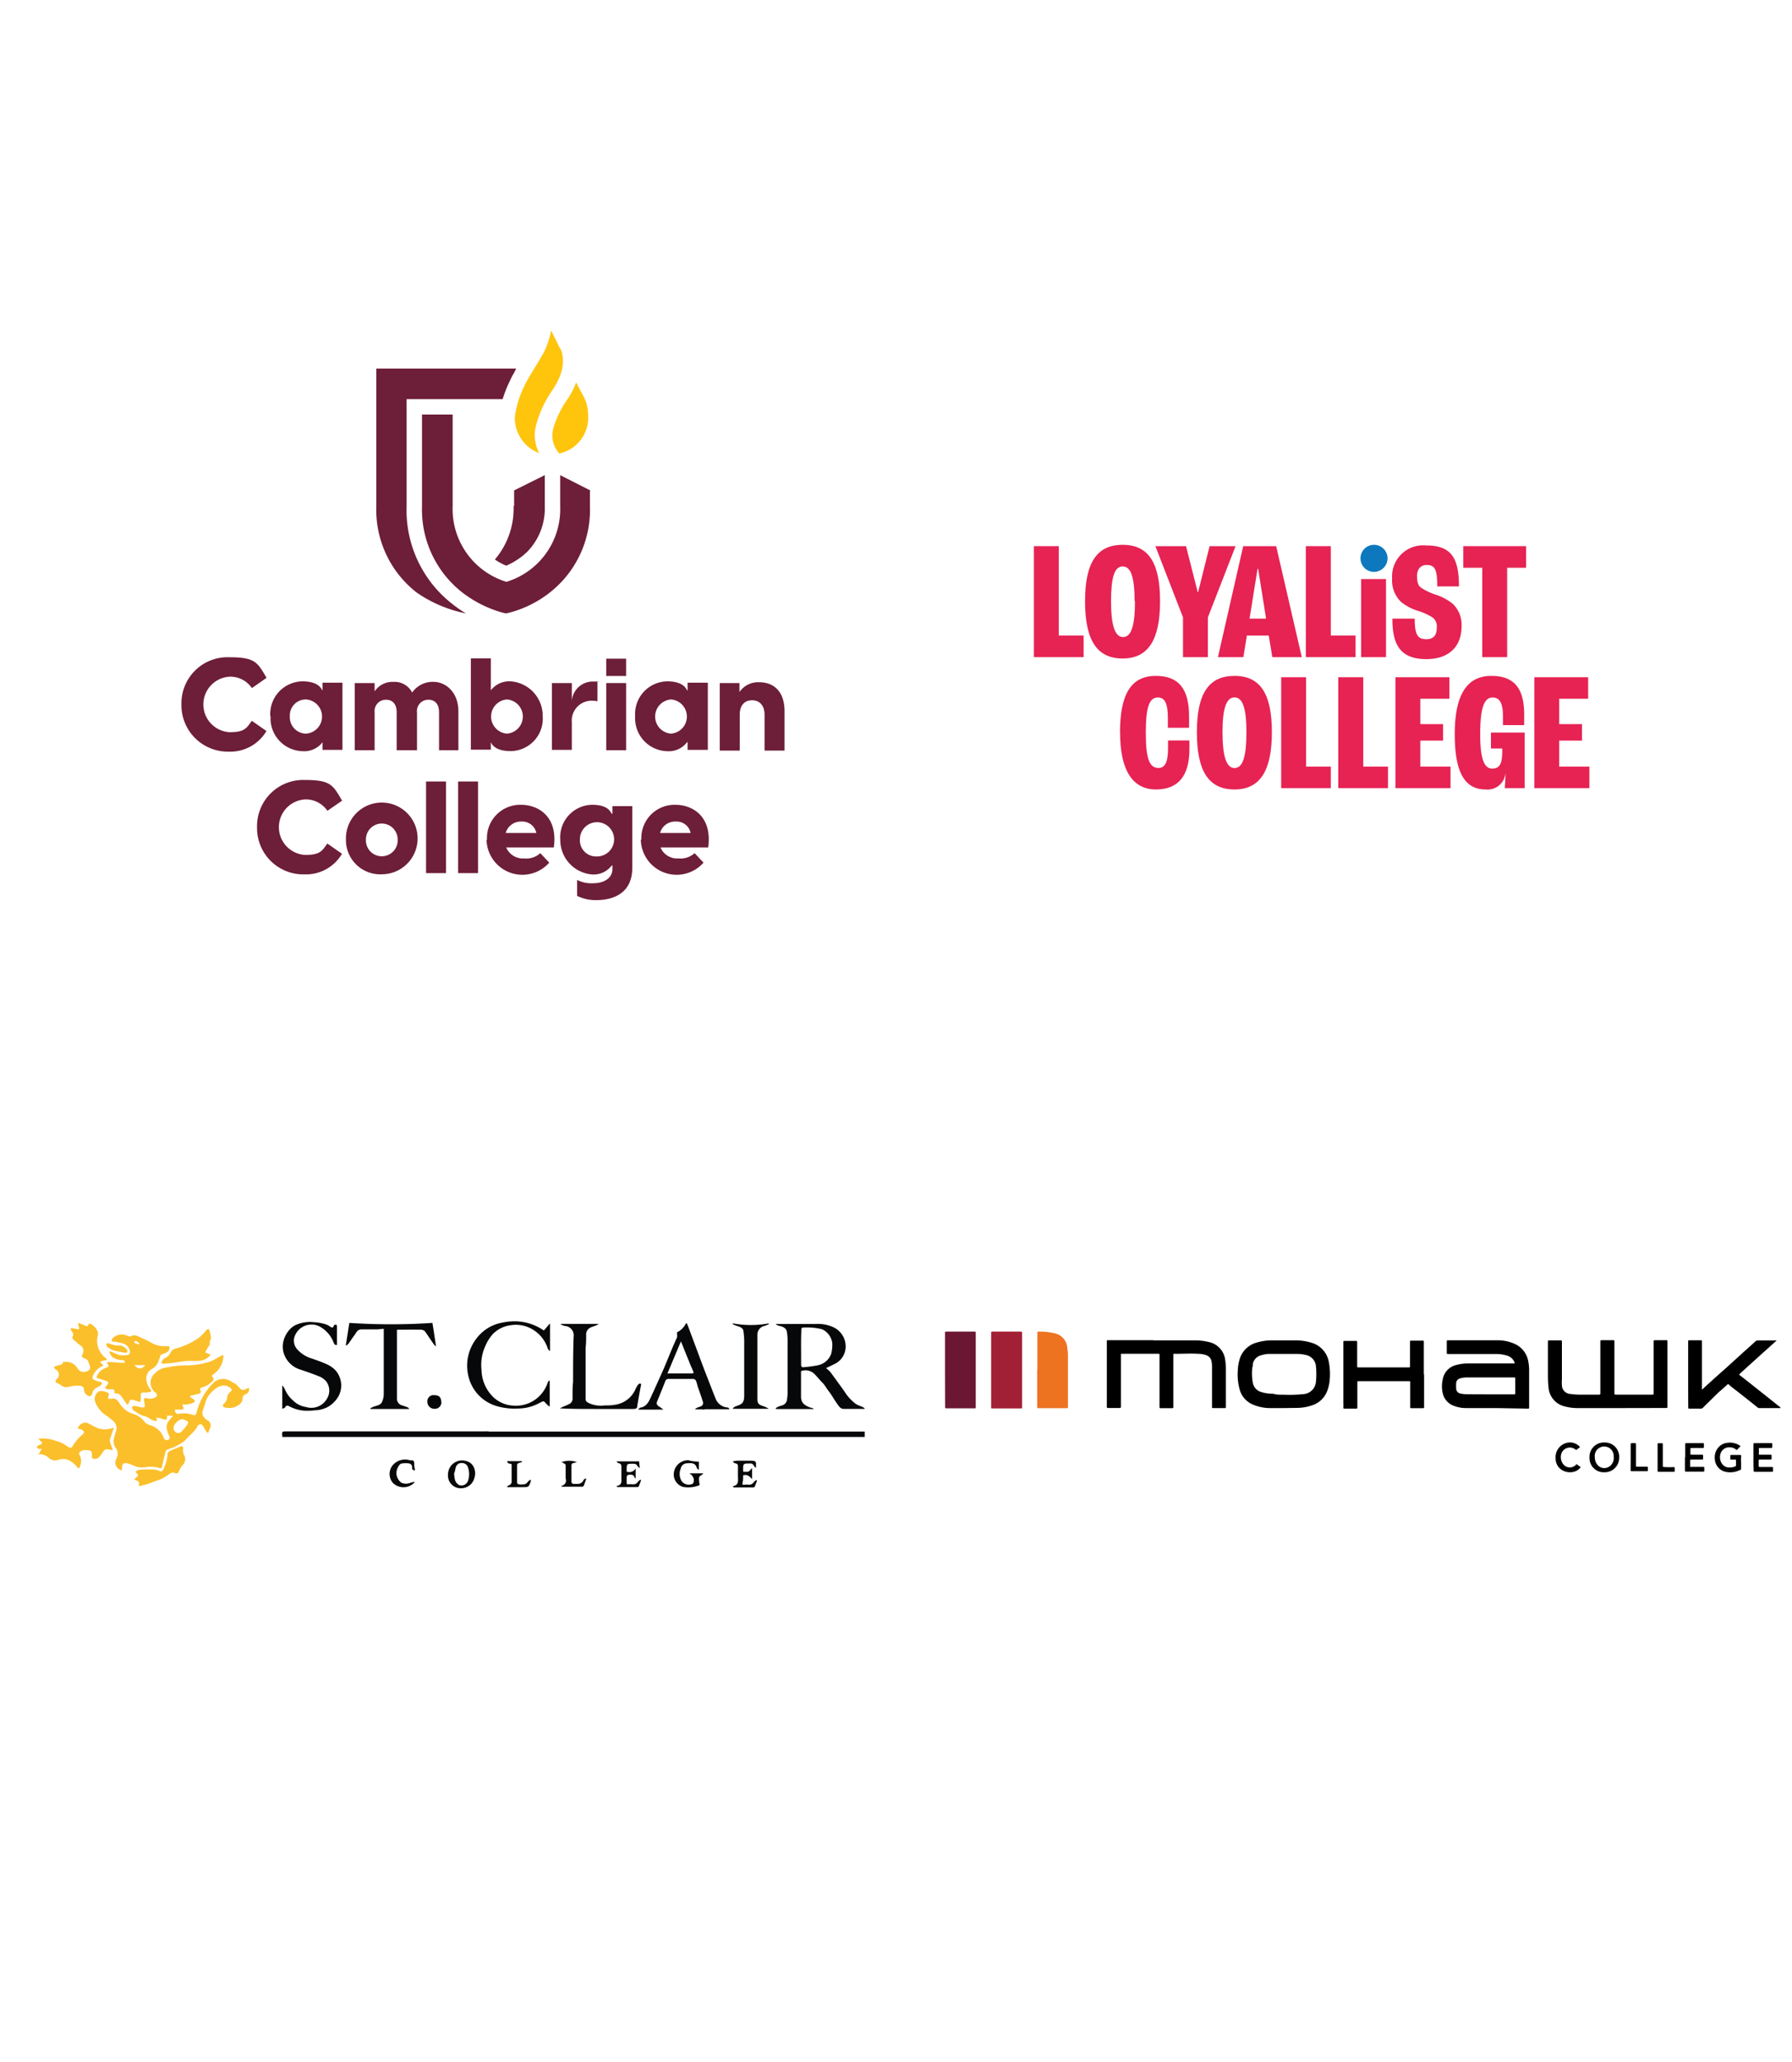 <svg xmlns="http://www.w3.org/2000/svg" xmlns:xlink="http://www.w3.org/1999/xlink" id="Capa_1" data-name="Capa 1" viewBox="0 0 200 230"><defs><style>      .cls-1 {        fill: none;      }      .cls-2 {        fill: #6d1e39;      }      .cls-3 {        fill: #ffc40c;      }      .cls-4 {        clip-path: url(#clip-path);      }      .cls-5 {        fill: #e62353;      }      .cls-6 {        fill: #0d78be;      }      .cls-7 {        fill: #fbbf2b;      }      .cls-8 {        fill: #070809;      }      .cls-9 {        fill: #a22035;      }      .cls-10 {        fill: #6b1734;      }      .cls-11 {        fill: #ed7321;      }    </style><clipPath id="clip-path"><rect class="cls-1" x="92.93" y="44.32" width="107.07" height="60.23"></rect></clipPath></defs><rect class="cls-1" width="200" height="230"></rect><g><g><path class="cls-2" d="M20.25,78.57a5.14,5.14,0,0,1,5.32-5.26c2.88,0,3.15.53,4.18,2.3l-1.64,1.14a2.9,2.9,0,0,0-2.49-1.27,3.1,3.1,0,0,0,0,6.19c1.66,0,1.88-.42,2.48-1.27l1.64,1.14a4.69,4.69,0,0,1-4.2,2.3A5.18,5.18,0,0,1,20.25,78.57Z"></path><path class="cls-2" d="M30.17,79.92A3.64,3.64,0,0,1,33.74,76c1.7,0,2.09.72,2.23,1H36v-.85h2.22v7.49H36v-.85H36a2.58,2.58,0,0,1-2.23,1,3.67,3.67,0,0,1-3.57-3.92Zm4,1.91a1.91,1.91,0,0,0,0-3.81,1.78,1.78,0,0,0-1.82,1.9A1.82,1.82,0,0,0,34.19,81.83Z"></path><path class="cls-2" d="M44.27,79.45c0-1-.53-1.4-1.19-1.4a1.26,1.26,0,0,0-1.27,1.4v4.23H39.59V76.19h2.22v.93a2.38,2.38,0,0,1,2.09-1.06A2.2,2.2,0,0,1,46,77.25a2.77,2.77,0,0,1,2.43-1.19c1.17,0,2.73,1,2.73,3.31v4.31H49V79.45c0-1-.53-1.4-1.19-1.4a1.26,1.26,0,0,0-1.27,1.4v4.23H44.27Z"></path><path class="cls-2" d="M54.78,73.47V77h0a2.6,2.6,0,0,1,2.22-1,3.85,3.85,0,0,1,3.57,3.89,3.62,3.62,0,0,1-3.57,3.89c-1.69,0-2.09-.71-2.22-1h0v.84H52.55V73.44h2.23Zm1.8,8.36a1.91,1.91,0,0,0,0-3.81,1.91,1.91,0,0,0,0,3.81Z"></path><path class="cls-2" d="M61.6,76.19h2.22v2a2.34,2.34,0,0,1,2.33-2.17c1.38,0,.35,0,.53.08v2.12a3.07,3.07,0,0,0-.53-.06,2.22,2.22,0,0,0-2.33,2.41v3.07H61.6V76.19Z"></path><path class="cls-2" d="M67.66,73.47h2.22V75.4H67.66Zm0,2.72h2.22v7.49H67.66Z"></path><path class="cls-2" d="M70.89,79.92A3.64,3.64,0,0,1,74.46,76c1.69,0,2.09.72,2.22,1h.06v-.85H79v7.49H76.74v-.85h-.06a2.56,2.56,0,0,1-2.22,1,3.67,3.67,0,0,1-3.57-3.92Zm4,1.91a1.91,1.91,0,0,0,0-3.81,1.91,1.91,0,0,0,0,3.81Z"></path><path class="cls-2" d="M80.31,76.19h2.22v1a2.52,2.52,0,0,1,2.22-1.09c1.51,0,2.81.93,2.81,3.23v4.39H85.33v-4c0-.93-.47-1.61-1.4-1.61s-1.37.68-1.37,1.61v4H80.33V76.19Z"></path></g><g><path class="cls-2" d="M28.69,92.28A5.15,5.15,0,0,1,34,87c2.88,0,3.15.53,4.18,2.31l-1.64,1.13a2.9,2.9,0,0,0-2.49-1.27,3.1,3.1,0,0,0,0,6.19c1.66,0,1.88-.42,2.48-1.27l1.64,1.14a4.66,4.66,0,0,1-4.2,2.3A5.16,5.16,0,0,1,28.69,92.28Z"></path><path class="cls-2" d="M38.61,93.63a4,4,0,1,1,4,3.89A3.82,3.82,0,0,1,38.61,93.63Zm4,1.88a1.77,1.77,0,0,0,1.77-1.88,1.77,1.77,0,1,0-3.54,0A1.77,1.77,0,0,0,42.58,95.51Z"></path><path class="cls-2" d="M47.55,87.17h2.23V97.39H47.55Z"></path><path class="cls-2" d="M51.13,87.17h2.22V97.39H51.13Z"></path><path class="cls-2" d="M54.35,93.66a3.71,3.71,0,0,1,3.81-3.89c1.93,0,4.13,1.32,3.65,4.76H56.5a2,2,0,0,0,2,1.22,2.28,2.28,0,0,0,1.8-.59l1,1.06a4,4,0,0,1-7-2.56Zm5.51-.75a1.6,1.6,0,0,0-1.67-1.27,1.75,1.75,0,0,0-1.75,1.27Z"></path><path class="cls-2" d="M64.41,99.93V98.15a3.52,3.52,0,0,0,1.74.37c1.4,0,2.2-.66,2.2-1.58v-.4h-.08a2.51,2.51,0,0,1-2.17,1,3.86,3.86,0,0,1-3.57-3.88,3.62,3.62,0,0,1,3.57-3.89c1.69,0,2,.71,2.17,1h.08v-.85h2.22v6.86c0,3-2.33,3.62-4,3.62A4.68,4.68,0,0,1,64.41,99.93Zm2.17-4.4a1.91,1.91,0,1,0-1.86-1.9A1.8,1.8,0,0,0,66.58,95.53Z"></path><path class="cls-2" d="M71.58,93.66a3.71,3.71,0,0,1,3.81-3.89c1.93,0,4.12,1.32,3.65,4.76H73.72a2,2,0,0,0,2,1.22,2.3,2.3,0,0,0,1.8-.59l1,1.06a4,4,0,0,1-7-2.56Zm5.5-.75a1.6,1.6,0,0,0-1.67-1.27,1.73,1.73,0,0,0-1.74,1.27Z"></path></g><g><path class="cls-2" d="M65.84,54.76v1.7a11.7,11.7,0,0,1-4.5,9.65,12.33,12.33,0,0,1-4.5,2.23l-.37.08-.37-.08a13.15,13.15,0,0,1-4.5-2.25,11.73,11.73,0,0,1-4.5-9.63V46.24h3.42V56.46a8.49,8.49,0,0,0,6,8.44,8.48,8.48,0,0,0,6-8.44V53l3.39,1.72Z"></path><path class="cls-2" d="M57.32,56.46a8.75,8.75,0,0,1-2.09,5.95,7.46,7.46,0,0,0,1.27.69,8,8,0,0,0,2.3-1.51,6.9,6.9,0,0,0,2-5.13V53l-3.42,1.7v1.72Z"></path><path class="cls-2" d="M57.42,46.51"></path><path class="cls-3" d="M62.5,38.86c-.58-1.16-1-2-1-2a8.57,8.57,0,0,1-.87,2.57c-.66,1.16-1.75,2.8-2.17,3.75h0a11.13,11.13,0,0,0-1,3.31h0v.18a4.18,4.18,0,0,0,2.72,3.87,4.29,4.29,0,0,1-.34-3.15,12.48,12.48,0,0,1,1.9-4c1.11-1.72,1.35-3.17.82-4.5Z"></path><path class="cls-2" d="M45.38,56.46V44.52H56.1a13.44,13.44,0,0,1,.82-2.06,7.33,7.33,0,0,1,.45-.87l.24-.48H42V56.46a11.69,11.69,0,0,0,4.5,9.63A14.65,14.65,0,0,0,52,68.42a13.64,13.64,0,0,1-1.45-1A13.24,13.24,0,0,1,45.38,56.46Z"></path><path class="cls-3" d="M64.3,42.67a9.27,9.27,0,0,1-.87,1.72,11.25,11.25,0,0,0-1.67,3.36,3,3,0,0,0,.66,2.83,4.07,4.07,0,0,0,3.23-4c0-1.93-.56-2.27-1.35-3.94Z"></path></g></g><g class="cls-4"><g class="cls-4"><g><path class="cls-5" d="M125,81.72c0-4.34,1.26-6.33,4-6.33,2.54,0,3.71,1.43,3.71,4.53,0,.36,0,.9,0,1.26h-2.37c0-.45,0-.85,0-1.13,0-1.62-.36-2.25-1.11-2.25-.94,0-1.35,1-1.35,3.93s.41,3.93,1.41,3.93c.69,0,1.07-.57,1.07-2.18,0-.27,0-.64,0-.89h2.39c0,.23,0,.58,0,.94,0,2.94-1.19,4.53-3.74,4.53s-4-2.06-4-6.33"></path><path class="cls-5" d="M133.58,81.67c0-4.31,1.32-6.28,4.2-6.28s4.17,2,4.17,6.28-1.31,6.39-4.17,6.39-4.2-2-4.2-6.39m5.53,0c0-2.65-.41-3.88-1.33-3.88s-1.34,1.23-1.34,3.88.42,4,1.34,4,1.33-1.26,1.33-4"></path><polygon class="cls-5" points="142.99 75.54 145.77 75.54 145.77 85.51 148.53 85.51 148.53 87.91 142.99 87.91 142.99 75.54"></polygon><polygon class="cls-5" points="149.36 75.54 152.15 75.54 152.15 85.51 154.91 85.51 154.91 87.91 149.36 87.91 149.36 75.54"></polygon><polygon class="cls-5" points="155.74 75.54 161.76 75.54 161.76 77.94 158.52 77.94 158.52 80.77 161.06 80.77 161.06 82.61 158.52 82.61 158.52 85.51 161.89 85.51 161.89 87.91 155.74 87.91 155.74 75.54"></polygon><path class="cls-5" d="M170.13,87.91h-2.19s.08-.82.08-1.73h0a2,2,0,0,1-2.2,1.88c-2.37,0-3.46-1.93-3.46-6.18s1.28-6.49,4.08-6.49c2.52,0,3.67,1.35,3.67,4.32,0,.4,0,.91,0,1.17h-2.37c0-.41,0-.81,0-1,0-1.43-.36-2.08-1.15-2.08-1,0-1.39,1.29-1.39,4.12,0,2.61.41,3.81,1.33,3.81s1.13-.64,1.13-2v-.24h-1.26V81.71h3.76v6.21Z"></path><polygon class="cls-5" points="171.24 75.54 177.25 75.54 177.25 77.94 174.02 77.94 174.02 80.77 176.56 80.77 176.56 82.61 174.02 82.61 174.02 85.51 177.39 85.51 177.39 87.91 171.24 87.91 171.24 75.54"></polygon><polygon class="cls-5" points="115.39 60.92 118.17 60.92 118.17 70.89 120.94 70.89 120.94 73.3 115.39 73.3 115.39 60.92"></polygon><path class="cls-5" d="M121.1,67.06c0-4.31,1.32-6.29,4.2-6.29s4.17,2,4.17,6.29-1.31,6.39-4.17,6.39-4.2-2-4.2-6.39m5.53,0c0-2.66-.41-3.88-1.33-3.88S124,64.4,124,67.06s.42,4,1.34,4,1.33-1.26,1.33-4"></path><polygon class="cls-5" points="132.03 68.86 128.95 60.92 132.37 60.92 133.67 66.04 133.72 66.04 135 60.92 137.9 60.92 134.81 68.86 134.81 73.3 132.03 73.3 132.03 68.86"></polygon><path class="cls-5" d="M141.6,70.89h-2.44l-.39,2.41h-2.84l2.82-12.38h3.68l2.86,12.38H142Zm-.3-1.9-.88-5.53h-.07L139.46,69h1.84Z"></path><polygon class="cls-5" points="145.74 60.92 148.53 60.92 148.53 70.89 151.29 70.89 151.29 73.3 145.74 73.3 145.74 60.92"></polygon><rect class="cls-5" x="151.91" y="64.59" width="2.78" height="8.71"></rect><path class="cls-5" d="M155.43,69h2.46c0,1.79.32,2.3,1.31,2.3.81,0,1.15-.47,1.15-1.26a1.26,1.26,0,0,0-.47-1.17,7.09,7.09,0,0,0-1.61-.73,5.53,5.53,0,0,1-1.9-1,3.31,3.31,0,0,1-1-2.61,3.47,3.47,0,0,1,3.79-3.69c2.79,0,3.67,1.36,3.67,4.57h-2.42c0-2-.32-2.39-1.19-2.39-.66,0-1.07.47-1.07,1.24s.17,1.06.43,1.28a6.77,6.77,0,0,0,1.66.79,6.14,6.14,0,0,1,1.88,1,3.23,3.23,0,0,1,1,2.54c0,2.2-1.36,3.65-3.94,3.65-3,0-3.78-1.75-3.78-4.48"></path><polygon class="cls-5" points="165.43 63.33 163.31 63.33 163.31 60.92 170.32 60.92 170.32 63.33 168.21 63.33 168.21 73.3 165.43 73.3 165.43 63.33"></polygon><path class="cls-6" d="M154.86,62.28a1.51,1.51,0,1,0-1.51,1.51,1.52,1.52,0,0,0,1.51-1.51"></path></g></g></g><g><path class="cls-7" d="M23.07,159.76c-.12-.2-.23-.42-.37-.62s-.17-.26-.26-.27a.43.43,0,0,0-.37.17c-.34.69-1,1.1-1.48,1.69a1.15,1.15,0,0,1-.29.2,5.88,5.88,0,0,1-1.52.72c-.37.11-.33.42-.4.68s-.2.82-.3,1.23c0,.19-.12.25-.34.17a3.47,3.47,0,0,0-1.54-.07,2.17,2.17,0,0,1-1.18-.14,5.4,5.4,0,0,0-.74-.28c-.45-.12-.66,0-.66.49V164a.88.88,0,0,1-.68-1.21,1.12,1.12,0,0,0-.06-1.34,1.22,1.22,0,0,1-.16-1c.07-.35.2-.69.28-1a1.06,1.06,0,0,0-.43-1,7.47,7.47,0,0,0-.77-.59,3.23,3.23,0,0,1-1.19-1.52,1,1,0,0,1,.25-1c.23-.26.55-.2.85-.12a3.22,3.22,0,0,1,.46.21c-.05.2-.08.37-.12.59h.43c.43-.09.64.18.84.48a2.77,2.77,0,0,0,1.41,1.17,2.55,2.55,0,0,1,1.4.91c.21.3.6.37.92.5a2.26,2.26,0,0,1,1.22,1.28.36.36,0,0,0,.63.14.34.34,0,0,0,0-.28,7.39,7.39,0,0,1-.29-.83,1.16,1.16,0,0,1,.31-1,4.32,4.32,0,0,1,.34-.39s0-.06,0-.09c-.2,0-.42,0-.62,0a.18.18,0,0,0,0,.06c0,.41,0,.45-.45.32-.12,0-.23-.09-.34-.11s-.23,0-.34-.06,0,.23,0,.39a1.7,1.7,0,0,1-.94-.37,1.73,1.73,0,0,0-.37-.16,3.1,3.1,0,0,1-.46-.15,8.47,8.47,0,0,1-.87-.54c-.09-.06-.1-.23-.12-.35s.19-.11.28-.11c.24,0,.49.11.74.15a1.12,1.12,0,0,0,.31,0s.1-.11.1-.17a5.58,5.58,0,0,1-.1-.59c0-.21,0-.35.3-.26a1.19,1.19,0,0,0,.94-.09.29.29,0,0,0,.06-.52,1.37,1.37,0,0,1-.12-2.14,2.3,2.3,0,0,1,1.54-.71,9.92,9.92,0,0,1,1.8-.2,8.61,8.61,0,0,0,3-.48,7.44,7.44,0,0,0,.67-.37,5.16,5.16,0,0,1,.67-.32,2.61,2.61,0,0,1-1.05,2.11c-.31.2-.29.2-.08.49.05.06,0,.25-.06.31a2.7,2.7,0,0,1-1.22.72c-.21.06-.26.19-.15.34s0,.31-.17.35c-.31.1-.63.16-1,.24,0,.21.22.24.36.37a.39.39,0,0,1,.17.23c0,.06-.11.14-.19.18a2.5,2.5,0,0,1-1.23.19,1.56,1.56,0,0,1,.11.24c0,.08.09.2.06.23a.33.33,0,0,1-.25.1h-.72c0,.33.14.52.45.47a2.9,2.9,0,0,1,1.52.11c.31.11.36,0,.45-.25a7.09,7.09,0,0,1,2-3.43,1.59,1.59,0,0,1,1.61-.18c.22.06.37.26.59.33s.46.42.69.62a.43.43,0,0,0,.54.08l.4-.19a.56.56,0,0,1-.32.71c-.2.08-.36.2-.37.42,0,.55-.36.78-.8,1a1.89,1.89,0,0,1-1.22.06c-.15,0-.26-.27-.14-.35a1,1,0,0,0,.43-.79.92.92,0,0,1,.36-.58c.23-.2.17-.36-.1-.52-.69-.45-1.4-.05-1.92.47a2.66,2.66,0,0,0-.76,1.2c-.09.34-.23.68-.32,1s.06.72.52,1a.65.65,0,0,1,.33.85c-.08.2-.17.4-.25.62C23.15,159.76,23.12,159.76,23.07,159.76Zm-2.68-1.45c-.35-.06-.94.46-1,.85a.56.56,0,0,0,.19.57.49.49,0,0,0,.63,0,5.35,5.35,0,0,0,.62-.72c.26-.36.21-.46-.2-.62A1.05,1.05,0,0,0,20.39,158.31Z"></path><path class="cls-8" d="M54.59,159.68H96.31l.2,0v.6h-65c-.06-.62-.06-.62.52-.62l22.1,0a2.23,2.23,0,0,1,.37,0l.07,0S54.59,159.7,54.59,159.68Z"></path><path class="cls-8" d="M86.58,157.06a2.69,2.69,0,0,1,.6-.27.78.78,0,0,0,.66-.73,4.2,4.2,0,0,0,.06-.61q0-3,0-6a5.38,5.38,0,0,0-.08-.9c-.07-.4-.4-.54-.73-.64-.16,0-.3-.1-.45-.15s0,0,0-.08l.16,0c1.4,0,2.8,0,4.2,0a4.12,4.12,0,0,1,2.11.41,2.36,2.36,0,0,1,1.27,2,2.16,2.16,0,0,1-1.27,2.07c-.29.15-.6.29-.92.44a3.63,3.63,0,0,1,.49.45c.54.72,1.06,1.45,1.59,2.19a4.94,4.94,0,0,0,1.28,1.38,3.2,3.2,0,0,0,.6.26,3.72,3.72,0,0,1,.34.19.56.56,0,0,1,0,.08c-.79,0-1.56,0-2.34,0-.36,0-.56-.34-.74-.6-.31-.43-.56-.91-.88-1.32s-.45-.71-.74-1-.6-.68-.92-1a1.42,1.42,0,0,0-1.47-.29v1.27c0,.53,0,1.07,0,1.59,0,.77.53,1,1,1.19a3,3,0,0,1,.4.12v.06H86.61S86.58,157.09,86.58,157.06Zm2.83-5.65h0v.82c0,.18.07.31.28.27a12.76,12.76,0,0,0,1.66-.23A2,2,0,0,0,92.77,151a4.26,4.26,0,0,0,.12-1.19,2,2,0,0,0-1.14-1.54,6.85,6.85,0,0,0-1.86-.2c-.42,0-.46,0-.46.43C89.39,149.46,89.41,150.43,89.41,151.41Z"></path><path class="cls-7" d="M12.71,155c-.34-.13-.74.12-1-.24a1.8,1.8,0,0,0,.26-.29c.07-.09.14-.21.11-.28s-.15-.13-.26-.17c-.35-.12-.71-.23-1.06-.33a1.51,1.51,0,0,1,.81-1,1.76,1.76,0,0,1,.4-.18c.17-.07.17-.16.1-.3s-.1-.1-.19-.21a1.71,1.71,0,0,1,.36-.08l1.37.09h.29c.08-.29-.12-.29-.29-.3a1.91,1.91,0,0,1-1.1-.37,1.77,1.77,0,0,1-.29-.5s0-.1.05-.1a.53.53,0,0,1,.24.06,7,7,0,0,0,.79.34,2.88,2.88,0,0,0,.88,0c.3,0,.38-.28.29-.57-.28-.78-1-.77-1.62-.91-.14,0-.35,0-.38-.11s.09-.3.24-.41a1.5,1.5,0,0,1,1.59-.11.37.37,0,0,0,.32,0,.9.9,0,0,1,.83.05,13.44,13.44,0,0,1,1.33.63,3,3,0,0,0,1.49.45h.63a.6.6,0,0,1-.27.67,5.52,5.52,0,0,1-.73.31c0,.17-.12.42-.2.66a1.54,1.54,0,0,1-.77.91,1.21,1.21,0,0,0-.57,1.34,1.85,1.85,0,0,0,.43.93c.13.12.14.27-.1.3a4.68,4.68,0,0,1-.74.05c-.2,0-.22.11-.23.22s0,.32,0,.47a2.45,2.45,0,0,1-.08.37l-.77-.24c-.3-.08-.41,0-.47.29,0,.08-.1.14-.13.22s-.15-.07-.18-.13c-.2-.27-.37-.57-.59-.83a.67.67,0,0,0-.37-.25c-.4-.06-.4,0-.34-.41C12.72,155.12,12.71,155.08,12.71,155Zm3.49-2.73H15C15.4,152.72,15.77,152.8,16.2,152.29Zm-.64-2.3a.46.46,0,0,0-.45-.38s-.12,0-.12.08a.25.25,0,0,0,.06.15Z"></path><path class="cls-8" d="M78.32,157.2l-.78,0s0,0,0,0,.2-.15.31-.2.23-.08.34-.12a.41.41,0,0,0,.26-.51c-.17-.57-.38-1.13-.57-1.68-.06-.19-.1-.39-.17-.59a.39.39,0,0,0-.44-.29c-.88,0-1.74,0-2.62,0a.36.36,0,0,0-.4.25c-.29.75-.6,1.51-.91,2.26-.11.28,0,.43.22.57a3.12,3.12,0,0,1,.47.34H71.22c.12-.11.17-.22.25-.22.64-.1.91-.6,1.14-1.1.41-.88.8-1.76,1.2-2.64s.75-1.77,1.12-2.66c.2-.48.43-1,.63-1.43a1.08,1.08,0,0,0,0-.36c0-.08,0-.2,0-.21a2.17,2.17,0,0,0,1-1l.1,0c.07.17.15.36.21.53q.85,2.27,1.69,4.53c.44,1.12.87,2.24,1.31,3.35A1.56,1.56,0,0,0,81.23,157c.06,0,.11.09.2.19H78.74a2.25,2.25,0,0,0-.36.06v-.05S78.34,157.19,78.32,157.2ZM76,149.62c-.52,1.22-1,2.38-1.51,3.58a1.2,1.2,0,0,0,.23,0h2.45c.22,0,.28-.06.19-.26-.17-.38-.33-.75-.48-1.14C76.6,151.12,76.32,150.43,76,149.62Z"></path><path class="cls-8" d="M37.63,150c-.28.08-.32-.09-.4-.26a3.4,3.4,0,0,0-1.6-1.8,2,2,0,0,0-2.81,1.34,1.47,1.47,0,0,0,.39,1.27,3.56,3.56,0,0,0,1.65,1c.47.17.94.33,1.4.53a3.7,3.7,0,0,1,.89.5,2.3,2.3,0,0,1,.65.8,2.52,2.52,0,0,1-.09,2.48A3.22,3.22,0,0,1,36.46,157a3.45,3.45,0,0,1-1.33.31,7.3,7.3,0,0,1-.94.05,4.19,4.19,0,0,1-1.87-.48c-.21-.11-.36-.17-.5.09,0,.08-.2.11-.32.17v-2.57a.05.05,0,0,1,.05,0,3.52,3.52,0,0,1,.24.38,3.27,3.27,0,0,0,.91,1.26,2.58,2.58,0,0,0,1.45.73A2,2,0,0,0,36.5,156a1.71,1.71,0,0,0-.09-1.91,2,2,0,0,0-.8-.57c-.68-.27-1.39-.52-2.08-.75a2.79,2.79,0,0,1-1.91-2,2.55,2.55,0,0,1,.06-1.34,3.05,3.05,0,0,1,.74-1.23,2.14,2.14,0,0,1,.76-.48,3.88,3.88,0,0,1,1.83-.24,5.54,5.54,0,0,1,1.33.23,1.83,1.83,0,0,1,.5.26c.17.11.31.19.4-.06a.38.38,0,0,1,.11-.14.34.34,0,0,1,.19,0,.26.26,0,0,1,.07.17c0,.6,0,1.19,0,1.79A1.35,1.35,0,0,0,37.63,150Z"></path><path class="cls-8" d="M44.3,148.32V156a.78.78,0,0,0,.6.77c.21.06.43.15.65.23,0,0,.06.08.13.16H41.34a.26.26,0,0,0,0-.08,3.36,3.36,0,0,1,.43-.2c.36-.11.74-.17.89-.56a2.17,2.17,0,0,0,.17-.84c0-2.41,0-4.79,0-7.2l0-.06c-.2,0-.45.05-.7.06-.07,0-.15,0-.23,0-.5,0-1,0-1.52,0s-.6.37-.82.65-.41.6-.63.89a1.24,1.24,0,0,1-.26.25l-.08,0c.14-.83.26-1.67.4-2.51a69.94,69.94,0,0,0,9.27,0c.14.84.27,1.71.4,2.58l-.06,0a1.45,1.45,0,0,1-.17-.18c-.35-.48-.67-1-1-1.45a.63.63,0,0,0-.43-.19C46,148.3,45.18,148.32,44.3,148.32Z"></path><path class="cls-8" d="M60.7,148.41l.63-.74h.06v3l-.07,0c-.06-.09-.16-.17-.19-.26a3.82,3.82,0,0,0-1.77-2.17,3.64,3.64,0,0,0-2.37-.42,3.37,3.37,0,0,0-2,1,4.91,4.91,0,0,0-.82,1.31,5.05,5.05,0,0,0-.43,2.68,4.36,4.36,0,0,0,1.37,3.08,3.53,3.53,0,0,0,2.22.9,3.72,3.72,0,0,0,3.8-2.59.39.39,0,0,1,.22-.22v2.9l-.22-.11s0-.09-.09-.12c-.38-.37-.25-.46-.83-.16a5,5,0,0,1-2.47.62,6.87,6.87,0,0,1-2.12-.22,4.54,4.54,0,0,1-3.34-3.38,4.92,4.92,0,0,1,.86-4.16,4.59,4.59,0,0,1,2.91-1.82,6.91,6.91,0,0,1,1.51-.15A5.76,5.76,0,0,1,60.7,148.41Z"></path><path class="cls-7" d="M8.81,147.58c.22.09.45.17.66.27s.3.13.39-.07.2-.14.31-.08a1.7,1.7,0,0,1,.74.85,1,1,0,0,1,0,.43,2.41,2.41,0,0,0,.86,2.48c.07,0,.1.11.19.23l-.48.09-.32.11.2.24a1.63,1.63,0,0,0,.18.14c-.07.07-.12.13-.18.14a2,2,0,0,0-.94.94c-.16.26-.12.48.14.6a4.76,4.76,0,0,0,.61.19c.08,0,.2.07.2.11a.31.31,0,0,1-.1.24,1.71,1.71,0,0,1-.42.26.89.89,0,0,0-.55.68c-.1.34-.34.4-.6.17a.7.7,0,0,1-.33-.6c0-.28-.2-.42-.49-.43a3.86,3.86,0,0,0-1.31.15.93.93,0,0,1-.76-.21,1.69,1.69,0,0,0-.46-.25c-.2-.08-.18-.18-.09-.34l.12-.14a.63.63,0,0,0-.12-1l-.11-.08c-.15-.14-.14-.26.06-.32l.57-.16c.08,0,.22-.11.22-.14,0-.23.11-.17.23-.17a1.46,1.46,0,0,1,1.36.62,1.55,1.55,0,0,0,.33.39.92.92,0,0,0,1.11-.19.53.53,0,0,0,0-.35c0-.14-.11-.25-.14-.39a.62.62,0,0,0-.48-.48c-.26-.07-.31-.23-.21-.46a.69.69,0,0,0-.27-1l-.7-.6a.33.33,0,0,1-.11-.42c.11-.23,0-.4-.14-.57a1.48,1.48,0,0,1-.12-.29,1,1,0,0,1,.3,0l.44.08a.29.29,0,0,0,.21,0,.33.33,0,0,0,0-.22,3.4,3.4,0,0,0-.12-.38C8.78,147.64,8.8,147.61,8.81,147.58Z"></path><path class="cls-8" d="M71.56,154.41c-.06.3-.12.59-.17.88-.09.5-.18,1-.26,1.5,0,.23-.11.37-.4.37-.8,0-1.6,0-2.41,0h-2c-1.27,0-2.54,0-3.84-.07l.4-.2a6.16,6.16,0,0,0,.74-.33.69.69,0,0,0,.28-.67c0-.6,0-1.18.06-1.78,0-1.68,0-3.35.06-5a1.05,1.05,0,0,0-1-1.21,3.2,3.2,0,0,1-.43-.17s0,0,0-.06h4.23s0,0,0,0a1.94,1.94,0,0,1-.24.15c-.24.1-.48.16-.7.27a.84.84,0,0,0-.46.78c0,.49,0,1-.06,1.46,0,1.22,0,2.42,0,3.64,0,.71,0,1.42,0,2.12,0,.2.13.28.31.39a3.19,3.19,0,0,0,1.84.28,5.56,5.56,0,0,0,1.35-.11,2.94,2.94,0,0,0,2-1.56c.08-.18.17-.35.26-.52a.9.9,0,0,1,.19-.2A.16.16,0,0,1,71.56,154.41Z"></path><path class="cls-7" d="M12.71,159.25c-.16.45-.29.85-.42,1.25s.22.8.28,1.25l-.63-.1c-.26,0-.36.16-.46.34a4.07,4.07,0,0,1-.48.6.58.58,0,0,1-.31.13c-.4,0-.45,0-.43-.4s-.08-.56-.54-.56a1,1,0,0,0-.77.16.26.26,0,0,0-.08.35,1.53,1.53,0,0,1,.06,1.29c-.1.27-.16.27-.35.05a2.54,2.54,0,0,0-1.12-.82,1.85,1.85,0,0,0-1,.06,1.07,1.07,0,0,1-1.05-.26,1.43,1.43,0,0,0-1.12-.37c.14-.21.24-.4.38-.61a1.12,1.12,0,0,1-.34,0,.84.84,0,0,1-.24-.18c.06-.06.11-.16.18-.2s.2-.05.28-.1a.7.7,0,0,0,.17-.24s-.11-.08-.17-.13-.15-.16-.28-.29a4.43,4.43,0,0,1,1.88.22A5.64,5.64,0,0,1,7,161a6.42,6.42,0,0,1,.58.37c.27.17.42.16.56-.12A4.64,4.64,0,0,1,9.23,160c.09-.08.18-.26.15-.31a.89.89,0,0,0-.35-.26,2.22,2.22,0,0,0-.37-.09,1.94,1.94,0,0,1,.21-.34.81.81,0,0,1,1.07-.19c.26.13.5.28.77.4a2.31,2.31,0,0,0,1.6.14A2.76,2.76,0,0,0,12.71,159.25Z"></path><path class="cls-8" d="M81.8,147.61a10.87,10.87,0,0,0,4,0,.32.32,0,0,0,0,.09,2.42,2.42,0,0,1-.45.19,1,1,0,0,0-.82,1V156c0,.52.11.66.6.83a2.69,2.69,0,0,1,.67.31h-4l0-.07a1.44,1.44,0,0,1,.25-.18c.18-.08.37-.12.55-.22.42-.2.45-.61.46-1,0-2.06,0-4.14,0-6.2a8.8,8.8,0,0,0-.08-.91c0-.47-.43-.56-.79-.68a2.94,2.94,0,0,1-.44-.2A.22.22,0,0,0,81.8,147.61Z"></path><path class="cls-7" d="M22.9,150.86l.62.24a1.82,1.82,0,0,1-1.46.7c-.34,0-.7,0-1,0-.48,0-.94.1-1.41.17s-.95.1-1.43.15A.4.4,0,0,1,18,152a1.24,1.24,0,0,1,.33-.48,1.32,1.32,0,0,0,.73-.7.86.86,0,0,1,.64-.42,8.69,8.69,0,0,0,2.43-1.13,6.15,6.15,0,0,0,.92-.92.44.44,0,0,1,.22-.12s.09.11.11.17c.06.24.12.51.17.75a.64.64,0,0,1-.08.33c-.11.23,0,.49-.18.7A4.29,4.29,0,0,0,22.9,150.86Z"></path><path class="cls-7" d="M15.14,164.21c.13-.28.42-.26.63-.28a13.28,13.28,0,0,1,1.54,0,1.8,1.8,0,0,1,.5.15.27.27,0,0,0,.41-.17,4.55,4.55,0,0,0,.48-1.69c0-.25.22-.35.43-.45s.6-.24.89-.38.44-.09.42.23c0,.09-.05.17,0,.26a.77.77,0,0,0,.09.39.94.94,0,0,1-.14,1.15,1.74,1.74,0,0,0-.38.6c-.14.36-.23.39-.6.25a.54.54,0,0,0-.43.09,6,6,0,0,1-1.17.69c-.47.14-.93.34-1.39.5-.23.07-.49.1-.72.18s-.22-.08-.19-.17c.06-.28-.08-.35-.29-.43A.72.72,0,0,1,15,165l.17-.18a1.53,1.53,0,0,1,.16-.11C15.53,164.5,15.28,164.38,15.14,164.21Z"></path><path class="cls-8" d="M50,164.46a1.57,1.57,0,0,1,2-1.5,1.25,1.25,0,0,1,.83.6,1.62,1.62,0,0,1,.11,1.31A1.51,1.51,0,0,1,51.54,166,1.42,1.42,0,0,1,50,164.46Zm.68-.17a3.75,3.75,0,0,0,.08.69.94.94,0,0,0,.54.69.78.78,0,0,0,.94-.52,2.32,2.32,0,0,0,0-1.45.69.69,0,0,0-.69-.51.65.65,0,0,0-.68.47C50.81,163.89,50.77,164.13,50.72,164.29Z"></path><path class="cls-8" d="M78,163.05v.87l-.06,0c-.06-.06-.17-.12-.18-.2-.17-.61-.67-.52-1.11-.5a.72.72,0,0,0-.68.61,1.54,1.54,0,0,0,.12,1.4,1,1,0,0,0,1.2.28.4.4,0,0,0,.13-.23,1.15,1.15,0,0,0,0-.37,2,2,0,0,0-.2-.35,1.82,1.82,0,0,0-.28-.22h1.57a2.06,2.06,0,0,1-.25.22c-.26.1-.26.32-.24.55a5.33,5.33,0,0,0,.07.54,3.26,3.26,0,0,1-1.87.2,1.45,1.45,0,0,1-1-1.11,1.59,1.59,0,0,1,1.64-1.86C77.18,163,77.58,163,78,163.05Z"></path><path class="cls-8" d="M81.76,165.78c.69-.11.61-.57.6-1s0-.75,0-1.14c0-.22,0-.37-.3-.42-.09,0-.17-.1-.29-.2a3,3,0,0,1,.46-.09l1.64,0a1.26,1.26,0,0,1,.38.06.27.27,0,0,1,.12.17,5.37,5.37,0,0,1,0,.57.88.88,0,0,1-.24-.24.4.4,0,0,0-.43-.25c-.77,0-.77,0-.76.77v.14a1.54,1.54,0,0,0,.57,0c.16-.06.26-.24.43-.4V165c-.27-.33-.52-.57-1-.44,0,.26,0,.54-.06.81s0,.25.23.24a1.62,1.62,0,0,1,.44,0,.63.63,0,0,0,.59-.31,1.3,1.3,0,0,1,.28-.22l.07.08c-.09.23-.17.46-.26.68,0,0-.09.07-.15.07l-2.21,0S81.88,165.84,81.76,165.78Z"></path><path class="cls-8" d="M68.85,163h2.48a6.71,6.71,0,0,0,.08.71.11.11,0,0,1-.07,0,.8.8,0,0,1-.21-.2c-.09-.21-.26-.24-.46-.24-.73,0-.73,0-.73.72v.15a.78.78,0,0,0,1-.35v1.12a.44.44,0,0,1-.12-.1c-.11-.42-.46-.31-.74-.3,0,0-.12.13-.14.2,0,.22,0,.42,0,.64s.06.23.23.21a3.08,3.08,0,0,1,.43,0,.61.61,0,0,0,.62-.31.9.9,0,0,1,.27-.2l.06.06c-.09.24-.17.47-.26.68,0,.05-.09.08-.15.08h-2.2s-.07,0-.11-.06.07-.09.12-.09c.36-.09.42-.35.4-.66v-1.37c0-.25,0-.43-.31-.48a.66.66,0,0,1-.2-.14C68.83,163,68.83,163,68.85,163Z"></path><path class="cls-8" d="M46.33,164c-.23,0-.34-.08-.34-.29a.41.41,0,0,0-.38-.48,2.58,2.58,0,0,0-.68,0c-.32,0-.45.31-.57.54a1.32,1.32,0,0,0,.45,1.62,1.27,1.27,0,0,0,1,0l.44-.11,0,.07s-.08.12-.14.15a1.69,1.69,0,0,1-2.26-.09,1.54,1.54,0,0,1,0-2,1.81,1.81,0,0,1,1.92-.52l.2,0c.19,0,.26.14.26.34A2.6,2.6,0,0,0,46.33,164Z"></path><path class="cls-8" d="M56.57,165.81c.08,0,.14-.11.22-.14a.4.4,0,0,0,.31-.43c0-.64,0-1.28,0-1.91-.16-.12-.45,0-.5-.35.57,0,1.11,0,1.65,0,0,0,0,.08,0,.11a2.91,2.91,0,0,0-.39.12c-.06,0-.15.12-.15.18,0,.65,0,1.31,0,2a.24.24,0,0,0,.18.17,2.33,2.33,0,0,0,.59,0c.28,0,.38-.25.55-.4a2.12,2.12,0,0,1,.2-.12.65.65,0,0,1,0,.24c-.23.6-.24.6-.87.6H56.62S56.59,165.83,56.57,165.81Z"></path><path class="cls-8" d="M63.13,164.64c0-.4,0-.81,0-1.22,0-.07-.13-.15-.21-.21a2.06,2.06,0,0,0-.26-.12,2.63,2.63,0,0,1,1.75,0c-.14,0-.24.08-.35.09a.27.27,0,0,0-.28.3v1.81c0,.08.11.22.17.22.43,0,.89.12,1.16-.38,0-.1.17-.16.24-.22a.21.21,0,0,1,.08.06l-.28.76a.23.23,0,0,1-.15.1H62.76s-.06,0-.13-.07c.44-.14.63-.42.5-.85Z"></path><path class="cls-8" d="M48.47,155.62c.56,0,.79.26.79.89a.73.73,0,0,1-.77.63.77.77,0,0,1-.79-.78A.68.68,0,0,1,48.47,155.62Z"></path><path class="cls-7" d="M11.86,149.84c.11,0,.22,0,.28,0a3.08,3.08,0,0,0,1.34.25,1.19,1.19,0,0,1,.72.51c.06.2,0,.3-.21.29-.45-.06-.9-.16-1.34-.26a2.85,2.85,0,0,1-.53-.3C11.92,150.26,11.88,150.09,11.86,149.84Z"></path><path class="cls-7" d="M63.13,164.64v0Z"></path><path class="cls-7" d="M54.59,159.68s0,0,0,.06l-.07,0Z"></path><path class="cls-7" d="M78.32,157.2s0,0,.05-.06v.05Z"></path><path class="cls-7" d="M96.34,159.67h0Z"></path></g><g><path d="M167,157.06h-3.37a3.68,3.68,0,0,1-1.49-.3,1.93,1.93,0,0,1-1.12-1.35,3.38,3.38,0,0,1,0-1.55,2,2,0,0,1,1.52-1.61,5.06,5.06,0,0,1,1.33-.17h5c.21,0,.21,0,.13-.2a1.32,1.32,0,0,0-.83-.68,4.16,4.16,0,0,0-1.21-.17h-5.27c-.22,0-.22,0-.22-.21v-1.16c0-.12,0-.16.15-.16,1.83,0,3.66,0,5.5,0a4.58,4.58,0,0,1,1.86.37,2.62,2.62,0,0,1,1.59,2,5,5,0,0,1,.09,1v4.07c0,.18,0,.18-.19.18Zm-.74-1.53h2.69c.16,0,.16,0,.16-.17v-1.59c0-.11,0-.13-.14-.13h-5.24a2.87,2.87,0,0,0-.77.11.57.57,0,0,0-.44.49,4.28,4.28,0,0,0,0,.62.58.58,0,0,0,.54.59,3.41,3.41,0,0,0,.65.07Z"></path><path d="M128.69,149.51h4.71a6.28,6.28,0,0,1,1.5.18,2.31,2.31,0,0,1,1.84,2,6.14,6.14,0,0,1,.08,1v4.19c0,.18,0,.18-.19.18h-1.18c-.18,0-.18,0-.18-.18v-4.41a3,3,0,0,0-.08-.73.89.89,0,0,0-.6-.59,2.57,2.57,0,0,0-.79-.14c-.92-.06-1.84,0-2.75,0-.1,0-.1,0-.1.13v5.74c0,.19,0,.19-.19.19h-1.17c-.18,0-.18,0-.18-.19v-5.71c0-.17,0-.17-.18-.17h-3.62a2.94,2.94,0,0,1-.42,0c-.06,0-.1,0-.09.09v5.84a.11.11,0,0,1-.12.12h-1.33a.11.11,0,0,1-.12-.12v-7.32c0-.08,0-.13.12-.12h.08c1.66,0,3.32,0,5,0Z"></path><path d="M180.77,157.06H176a5.41,5.41,0,0,1-1.34-.18,2.34,2.34,0,0,1-1.83-2.1,10.52,10.52,0,0,1-.07-1.12v-3.95c0-.2,0-.2.2-.2h1.19c.15,0,.17,0,.17.18v4.13a4.6,4.6,0,0,0,0,.74,1,1,0,0,0,1,.93,7,7,0,0,0,1.21.07h1.94c.11,0,.14,0,.14-.16v-5.71c0-.2,0-.2.2-.2H180c.18,0,.18,0,.18.18v5.69c0,.19,0,.2.2.2h4c.18,0,.18,0,.18-.17v-5.7c0-.19,0-.2.19-.2h1.19c.14,0,.16,0,.16.16v7.23c0,.15,0,.17-.17.17Z"></path><path d="M143.26,157.06h-1.6a4.88,4.88,0,0,1-1.87-.41,2.54,2.54,0,0,1-1.46-1.76,6.25,6.25,0,0,1-.18-2.07,4.87,4.87,0,0,1,.25-1.36,2.74,2.74,0,0,1,1.87-1.71,5.69,5.69,0,0,1,1.63-.24h2.81a6,6,0,0,1,1.87.33,2.72,2.72,0,0,1,1.71,2,6.91,6.91,0,0,1,.12,2,4.44,4.44,0,0,1-.28,1.3,2.67,2.67,0,0,1-1.65,1.6,5.29,5.29,0,0,1-1.67.3Zm.05-1.49a14.37,14.37,0,0,0,2.08-.06,1.51,1.51,0,0,0,1.48-1.4,8.78,8.78,0,0,0,0-1.7,1.39,1.39,0,0,0-1-1.24,4.18,4.18,0,0,0-1.11-.15c-1.07,0-2.13,0-3.2,0a3.38,3.38,0,0,0-.84.16,1.23,1.23,0,0,0-.9,1c0,.12,0,.24-.05.34a5.69,5.69,0,0,0,.06,1.75,1.32,1.32,0,0,0,.93,1,4.28,4.28,0,0,0,1.33.19C142.45,155.58,142.88,155.57,143.31,155.57Z"></path><path d="M188.41,153.28v-3.59c0-.18,0-.19.18-.19h1.2c.15,0,.16,0,.16.16v5.24s0,.07,0,.07,0,0,.05,0l.34-.32c.79-.72,1.58-1.43,2.39-2.14l1.36-1.24c.62-.57,1.26-1.12,1.87-1.69a.28.28,0,0,1,.2-.06h2s.08,0,.1,0,0,.06-.06.08L196.64,151l-2.09,1.89c-.12.11-.24.23-.36.33s-.07.12,0,.19l.49.38c1.27,1,2.53,2,3.78,3a1.64,1.64,0,0,1,.25.21s0,0,0,.06,0,0-.06,0c-.33,0-.64,0-1,0h-1.28a.3.3,0,0,1-.2-.06c-.92-.74-1.85-1.48-2.79-2.2-.13-.11-.27-.21-.39-.33s-.16-.07-.24,0c-.31.29-.63.57-.95.84L190.08,157a.35.35,0,0,1-.33.12h-1.18c-.12,0-.15,0-.15-.14C188.41,155.7,188.41,154.49,188.41,153.28Z"></path><path d="M158.94,153.29v3.61c0,.16,0,.17-.16.17h-1.25c-.13,0-.14,0-.14-.14s0-.48,0-.71v-2c0-.16,0-.16-.16-.16h-5.6c-.12,0-.14,0-.14.15v2.72c0,.19,0,.19-.19.19h-1.22c-.13,0-.15,0-.15-.15a3.53,3.53,0,0,0,0-.46v-6.82c0-.09,0-.12.12-.12h1.27c.14,0,.15,0,.15.16v2.62c0,.17,0,.17.18.17h5.59c.11,0,.13,0,.13-.14v-2.68c0-.14,0-.16.15-.16h1.21c.18,0,.18,0,.18.19,0,1.2,0,2.4,0,3.59Z"></path><path class="cls-9" d="M110.62,152.79v-4.12c0-.1,0-.14.14-.14h3.16c.11,0,.15,0,.15.14v8.27c0,.15,0,.16-.16.16h-3.12c-.17,0-.17,0-.17-.19v-4.12Z"></path><path class="cls-10" d="M105.47,152.79V148.7c0-.17,0-.17.17-.17h3.09c.17,0,.17,0,.17.15v8.26c0,.12,0,.15-.14.15h-3.15c-.13,0-.13-.06-.13-.16C105.47,155.56,105.47,154.18,105.47,152.79Z"></path><path class="cls-11" d="M115.78,152.79v-4.08c0-.18,0-.18.18-.18a7.53,7.53,0,0,1,1.71.18,1.78,1.78,0,0,1,1.45,1.63,6.67,6.67,0,0,1,.07.89v5.68c0,.15,0,.16-.16.16h-3.12c-.13,0-.15,0-.15-.17,0-1.35,0-2.74,0-4.11Z"></path><path d="M180.71,162.56a1.61,1.61,0,0,1-1.66,1.66,1.58,1.58,0,0,1-1.65-1.64,1.6,1.6,0,0,1,1.69-1.68A1.58,1.58,0,0,1,180.71,162.56Zm-2.72,0a1.38,1.38,0,0,0,.2.7,1,1,0,0,0,1.57.2,1.17,1.17,0,0,0,.34-1,1.06,1.06,0,1,0-2.11.08Z"></path><path d="M194.32,163.13v.5c0,.36,0,.29-.29.41a2.39,2.39,0,0,1-1.45.13,1.53,1.53,0,0,1-1.19-1.38,1.7,1.7,0,0,1,.42-1.37,1.51,1.51,0,0,1,.92-.48,2,2,0,0,1,1.42.29c.12.08.12.08,0,.19l-.24.25c-.05.06-.1.08-.17,0a1.19,1.19,0,0,0-.83-.23,1,1,0,0,0-.91.8,1.25,1.25,0,0,0,.17,1,.93.93,0,0,0,.73.44,1.54,1.54,0,0,0,.73-.1.15.15,0,0,0,.12-.15v-.52c0-.08,0-.1-.1-.1h-.4c-.1,0-.14,0-.13-.13v-.28c0-.08,0-.11.11-.11h1c.09,0,.1.06.1.14A3,3,0,0,0,194.32,163.13Z"></path><path d="M195.7,162.56v-1.42c0-.14,0-.17.16-.17h1.77c.16,0,.17,0,.17.17v.24c0,.1-.05.13-.15.13h-1.21c-.1,0-.16,0-.14.15s0,.31,0,.47,0,.13.13.13h1.13c.16,0,.16,0,.16.16v.28c0,.07,0,.1-.11.1h-1.17c-.14,0-.16,0-.16.16v.53c0,.09,0,.13.14.14.42,0,.84,0,1.26,0h.11a.09.09,0,0,1,.09.1v.35c0,.08-.06.09-.11.09H195.9c-.18,0-.18,0-.18-.18C195.7,163.51,195.7,163,195.7,162.56Z"></path><path d="M188.08,162.56v-1.43c0-.15,0-.16.16-.16H190c.16,0,.17,0,.17.17,0,.44.05.36-.37.37h-1c-.1,0-.14,0-.14.15s0,.3,0,.44,0,.16.14.16h1.12c.16,0,.16,0,.16.17v.25c0,.09,0,.12-.13.12h-1.17c-.1,0-.15,0-.15.13s0,.37,0,.56,0,.13.13.13c.41,0,.82,0,1.23,0h.13c.06,0,.09,0,.09.11v.31c0,.08,0,.11-.12.11h-1.89c-.12,0-.15,0-.15-.15,0-.47,0-1,0-1.45Z"></path><path d="M173.62,162.68a1.63,1.63,0,0,1,1-1.66,1.48,1.48,0,0,1,1.63.29c.08.08.09.13,0,.19a1.85,1.85,0,0,0-.27.19.09.09,0,0,1-.14,0,1,1,0,0,0-1.61.55,1.29,1.29,0,0,0,.23,1.07.93.93,0,0,0,1.42.08c.06-.08.12-.08.18,0l.25.18c.11.08.12.11,0,.21a1.36,1.36,0,0,1-.72.4,1.7,1.7,0,0,1-1.47-.36A1.48,1.48,0,0,1,173.62,162.68Z"></path><path d="M182,162.56v-1.42c0-.14,0-.16.16-.17h.3c.11,0,.13.05.13.15v2.38c0,.08,0,.1.12.1.36,0,.73,0,1.08,0,.09,0,.12,0,.12.12V164c0,.07,0,.1-.11.1h-1.69c-.11,0-.12,0-.12-.13C182,163.54,182,163.05,182,162.56Z"></path><path d="M185,162.58v-1.46c0-.11,0-.14.13-.14h.3c.12,0,.15,0,.15.16v2.24c0,.28,0,.24.25.26a7.22,7.22,0,0,0,.93,0c.11,0,.15,0,.15.15v.27c0,.07,0,.11-.09.11h-1.72c-.07,0-.1,0-.1-.11,0-.5,0-1,0-1.48Z"></path></g></svg>